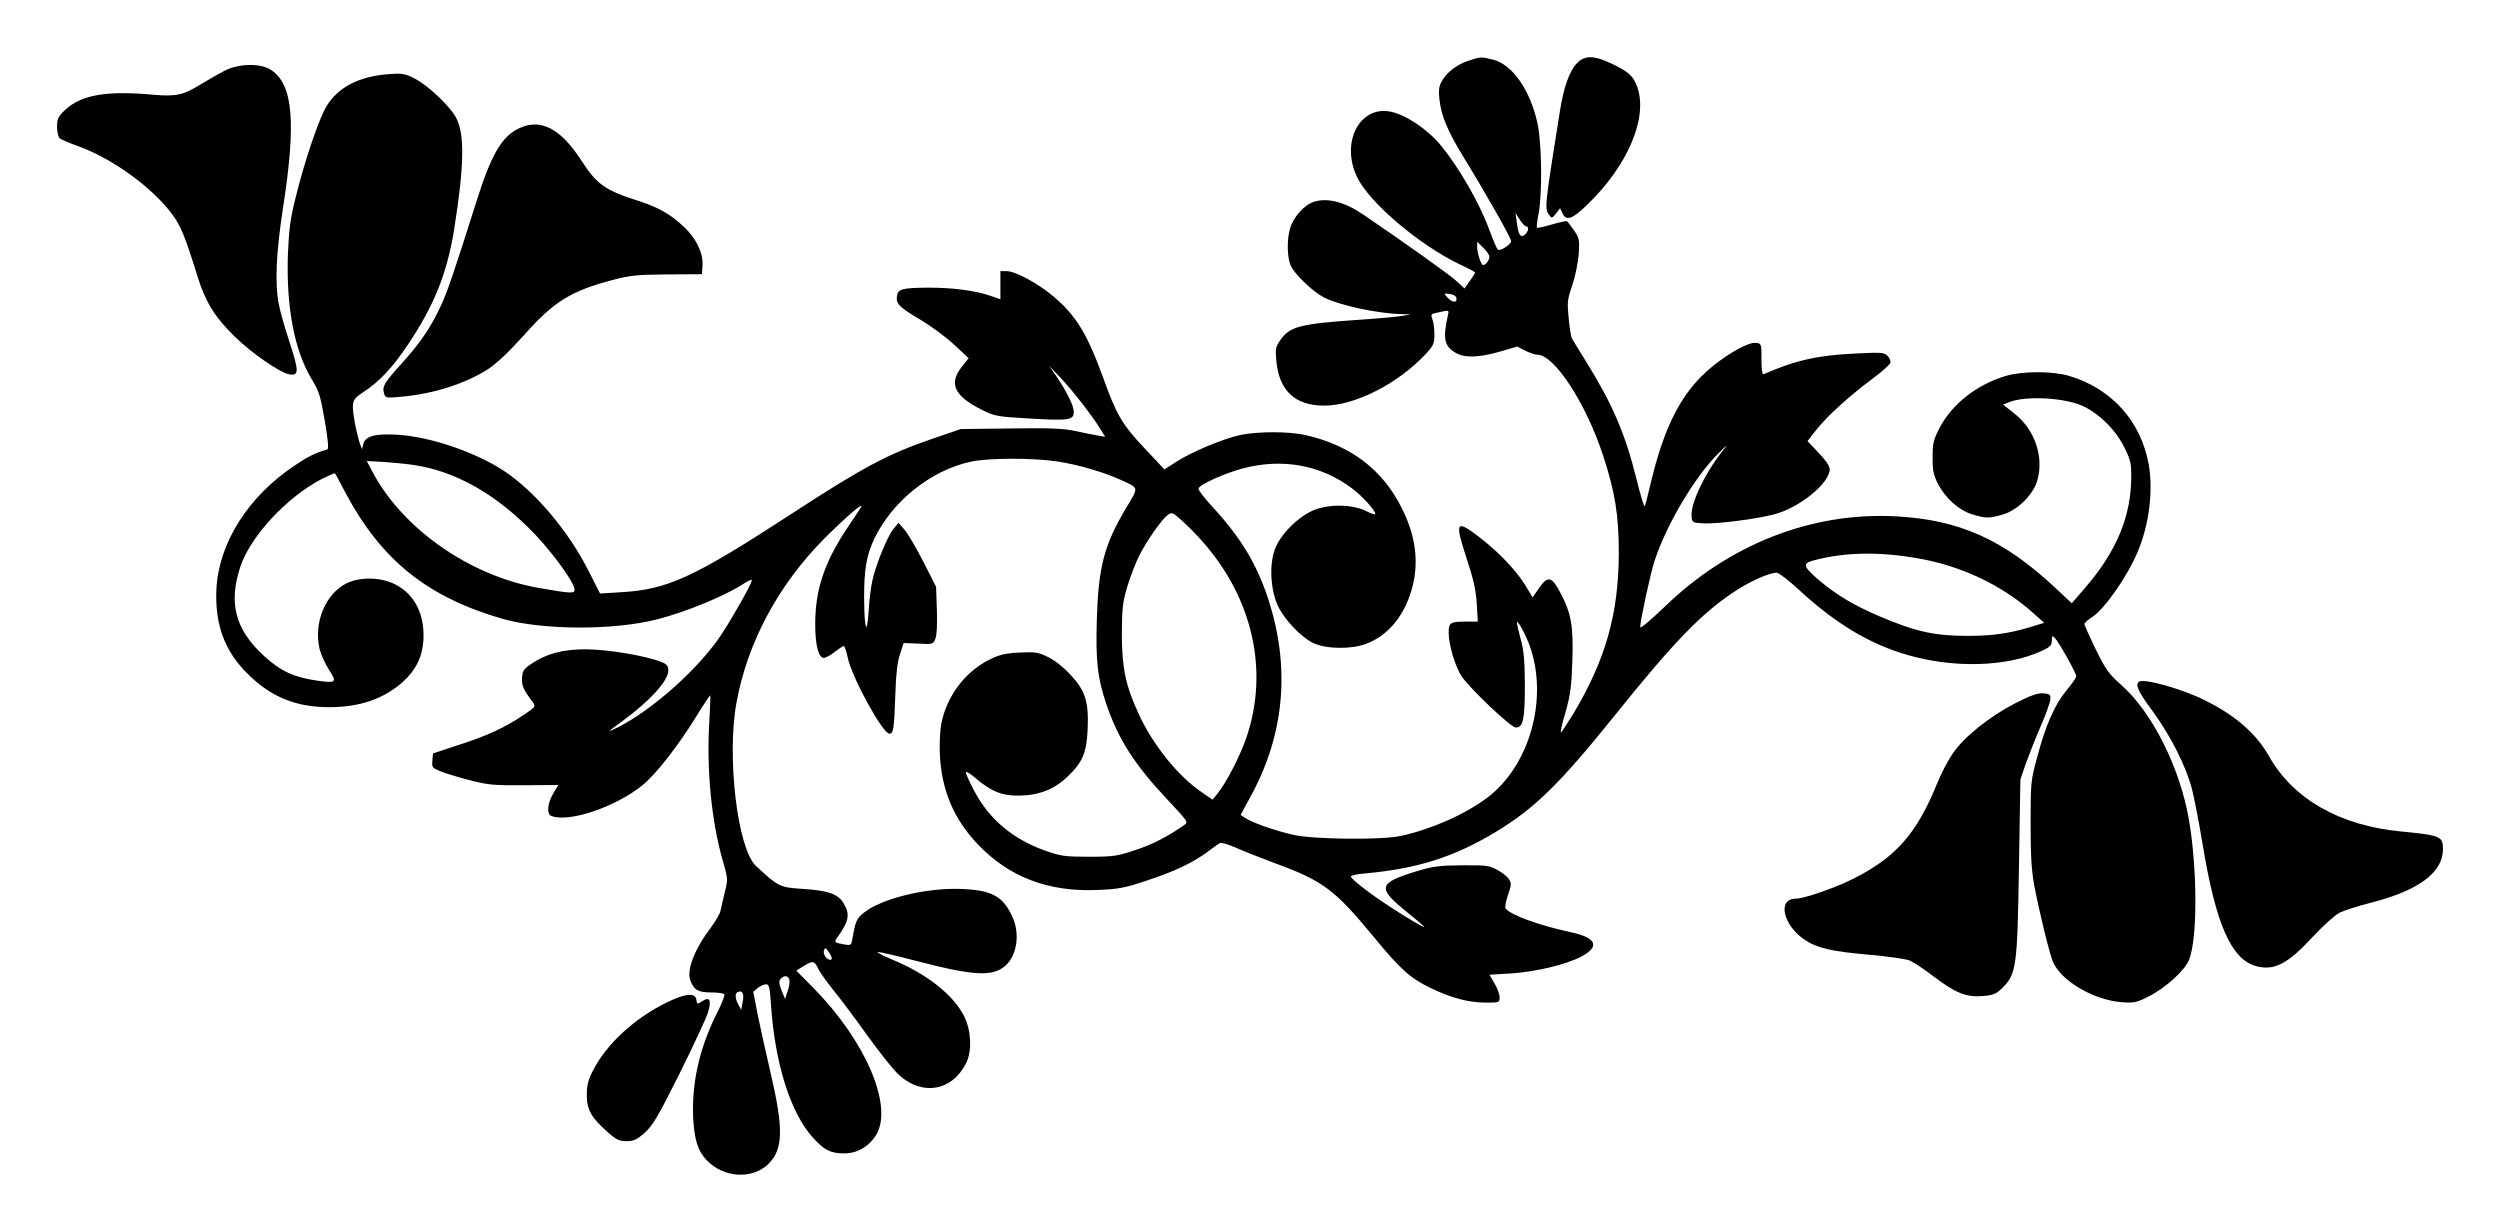 <?xml version="1.0" encoding="UTF-8" standalone="yes"?>
<svg version="1.0" xmlns="http://www.w3.org/2000/svg" width="920pt" height="453pt" viewBox="0 0 1227 604" preserveAspectRatio="xMidYMid meet">
  <g transform="translate(0,604) scale(0.1,-0.1)" fill="#000000" stroke="none">
    <path d="M7202 5741 c-57 -20 -105 -58 -129 -105 -11 -21 -13 -43 -8 -85 10
-83 40 -153 118 -281 119 -194 237 -404 234 -414 -6 -19 -57 -50 -66 -40 -5 5
-23 47 -40 93 -49 135 -149 308 -240 419 -65 79 -172 150 -247 165 -153 30
-246 -155 -162 -324 61 -125 306 -332 503 -426 41 -19 75 -37 75 -40 0 -3 -12
-21 -26 -41 l-26 -37 -38 35 c-34 32 -265 196 -461 329 -90 61 -173 82 -239
62 -47 -14 -102 -75 -118 -130 -17 -55 -15 -147 4 -186 20 -42 108 -126 160
-153 78 -40 264 -80 384 -83 l45 -1 -45 -8 c-25 -4 -121 -13 -215 -19 -289
-20 -336 -33 -383 -102 -21 -30 -23 -42 -18 -97 13 -148 91 -222 235 -222 152
0 365 109 500 255 37 40 41 50 41 94 0 27 -4 61 -10 75 -8 23 -7 26 18 31 68
15 64 16 58 -13 -25 -113 -18 -149 37 -182 44 -27 114 -25 218 5 l86 25 38
-20 c22 -11 48 -20 60 -20 84 0 240 -240 324 -498 58 -178 76 -289 76 -477 -1
-300 -66 -526 -226 -792 -28 -45 -54 -85 -58 -87 -4 -3 5 41 22 97 24 86 30
126 34 252 6 172 -5 236 -60 339 -41 78 -61 82 -103 21 l-32 -46 -37 61 c-44
72 -134 166 -229 238 -112 85 -117 73 -55 -117 31 -94 43 -148 47 -213 l5 -88
-56 0 c-79 0 -87 -5 -87 -54 0 -60 33 -170 64 -215 45 -65 242 -251 266 -251
36 0 44 42 44 210 -1 123 -5 171 -22 230 -11 41 -19 76 -17 78 6 7 47 -70 65
-123 89 -258 -4 -583 -210 -739 -111 -83 -274 -155 -425 -188 -98 -21 -432
-17 -530 6 -88 20 -198 59 -233 82 l-23 15 55 102 c160 298 188 619 84 947
-56 176 -135 309 -277 463 -40 43 -71 84 -69 90 6 20 128 75 218 99 195 51
383 17 537 -99 50 -38 113 -107 113 -125 0 -4 -19 1 -42 13 -65 34 -176 37
-253 9 -79 -30 -172 -121 -199 -198 -27 -76 -20 -197 16 -275 31 -66 114 -154
173 -182 63 -30 185 -32 260 -4 113 42 196 148 230 291 28 121 11 242 -54 373
-94 190 -250 309 -471 360 -82 19 -235 19 -322 1 -84 -18 -237 -82 -314 -131
l-59 -38 -97 103 c-110 117 -138 164 -203 345 -79 218 -134 308 -246 402 -76
64 -186 123 -228 123 l-31 0 0 -69 0 -69 -52 18 c-72 25 -190 40 -306 39 -126
-1 -146 -7 -150 -43 -5 -37 12 -53 118 -116 49 -29 122 -83 162 -120 l72 -67
-34 -43 c-65 -82 -36 -143 98 -210 64 -32 74 -34 233 -43 195 -12 219 -8 219
32 0 31 -34 99 -86 176 l-35 50 55 -57 c59 -62 157 -188 196 -252 l24 -39 -35
6 c-19 3 -68 13 -109 22 -61 13 -122 16 -320 13 l-245 -3 -140 -48 c-219 -75
-339 -139 -695 -371 -478 -311 -604 -369 -835 -382 l-100 -6 -58 114 c-98 193
-260 385 -411 486 -141 93 -359 168 -522 179 -111 7 -161 -6 -171 -45 l-6 -26
-9 23 c-18 50 -39 161 -36 193 2 27 12 39 52 65 77 50 142 119 217 231 130
194 193 351 228 568 49 308 52 464 11 544 -30 59 -141 164 -208 197 -46 23
-61 25 -125 20 -145 -11 -248 -64 -305 -158 -37 -62 -108 -270 -152 -451 -25
-99 -32 -153 -37 -273 -9 -260 31 -472 116 -614 37 -61 44 -83 65 -206 16 -95
20 -138 12 -140 -60 -18 -90 -32 -160 -79 -228 -152 -372 -379 -384 -606 -8
-174 40 -306 156 -419 114 -112 235 -161 399 -161 148 0 267 41 360 124 64 58
96 123 101 206 7 124 -42 223 -137 272 -69 36 -171 39 -238 7 -106 -51 -166
-196 -134 -326 7 -26 27 -71 46 -100 40 -61 35 -66 -57 -53 -116 17 -180 46
-262 121 -142 130 -176 260 -116 440 51 151 232 344 403 431 33 16 60 28 61
26 2 -2 24 -43 50 -93 177 -333 402 -514 771 -621 195 -56 544 -58 760 -3 147
38 336 116 433 180 17 11 32 17 32 12 0 -15 -88 -172 -146 -261 -108 -167
-340 -375 -514 -462 -55 -27 -52 -25 29 35 133 98 221 195 221 245 0 23 -7 31
-37 43 -74 29 -256 60 -363 61 -116 1 -199 -21 -275 -73 -34 -23 -40 -33 -43
-66 -2 -39 5 -56 53 -121 15 -21 14 -23 -54 -68 -89 -59 -176 -99 -321 -145
l-115 -38 -3 -35 c-3 -32 0 -36 35 -51 21 -9 85 -29 143 -44 96 -25 119 -27
272 -26 l168 1 -25 -42 c-29 -49 -33 -101 -9 -110 86 -33 313 43 446 150 65
52 176 193 268 343 34 56 64 100 66 99 1 -2 -1 -62 -5 -133 -14 -230 11 -485
65 -674 27 -92 27 -95 11 -160 -9 -36 -18 -77 -21 -91 -3 -14 -24 -50 -46 -80
-82 -108 -121 -210 -102 -261 18 -47 39 -59 102 -59 32 0 61 -4 65 -9 3 -6
-14 -50 -39 -98 -84 -169 -122 -339 -114 -511 6 -106 23 -160 66 -205 83 -88
225 -96 304 -18 72 73 74 171 10 446 -22 94 -50 221 -63 284 l-22 114 22 19
c13 10 31 18 41 18 15 0 18 -14 24 -103 19 -284 95 -527 205 -649 56 -62 87
-78 154 -78 66 0 124 35 159 94 81 143 -55 459 -309 717 l-85 86 35 22 c46 28
53 27 72 -11 8 -18 43 -67 76 -108 34 -41 109 -142 167 -223 59 -82 128 -169
155 -193 115 -103 259 -78 328 58 30 58 26 159 -8 229 -53 107 -185 211 -356
281 -43 18 -74 34 -69 36 6 2 88 -17 184 -42 286 -75 380 -80 442 -25 57 50
73 157 35 239 -46 103 -102 133 -256 138 -171 6 -390 -48 -475 -118 -34 -28
-40 -41 -55 -128 -5 -31 -7 -32 -42 -26 -45 8 -48 11 -33 32 59 82 65 115 32
170 -28 46 -75 62 -199 70 -116 8 -120 10 -231 113 -90 83 -144 532 -96 799
53 295 205 579 430 806 110 110 202 189 180 153 -5 -8 -37 -57 -72 -109 -108
-164 -152 -299 -151 -465 0 -98 15 -158 40 -163 8 -1 33 11 54 28 21 16 41 30
46 30 4 0 13 -25 19 -55 20 -98 172 -375 205 -375 20 0 23 22 29 190 3 103 10
161 23 200 l18 55 72 -3 c72 -4 73 -3 84 25 7 17 9 72 7 141 l-4 113 -62 122
c-34 67 -76 138 -92 157 l-30 35 -25 -30 c-30 -36 -88 -179 -104 -255 -7 -30
-15 -98 -18 -150 -8 -125 -21 -90 -22 61 -1 140 11 215 50 296 88 184 278 336
474 378 90 19 301 19 425 1 103 -16 226 -52 312 -91 89 -41 88 -32 25 -137
-108 -181 -136 -289 -144 -546 -6 -205 3 -286 46 -415 59 -174 139 -299 301
-471 102 -109 103 -110 81 -125 -81 -57 -158 -96 -241 -123 -87 -29 -106 -32
-225 -32 -116 0 -138 3 -210 28 -162 56 -281 156 -354 296 -23 43 -41 84 -41
90 0 7 19 -4 43 -24 80 -69 133 -91 217 -90 98 1 173 30 238 92 75 71 95 118
100 233 6 135 -11 190 -84 268 -33 36 -77 71 -110 87 -49 24 -62 26 -142 22
-73 -4 -97 -10 -151 -37 -118 -61 -207 -181 -232 -316 -6 -33 -9 -102 -6 -155
10 -170 68 -308 183 -430 155 -164 349 -238 593 -227 100 4 132 10 236 45 138
45 228 88 300 141 28 21 55 40 62 44 6 4 40 -6 75 -21 34 -16 122 -50 193 -77
238 -87 294 -129 486 -361 133 -162 181 -205 284 -254 100 -48 184 -70 269
-70 64 0 66 1 66 26 0 14 -11 45 -25 68 l-25 43 102 6 c121 7 277 44 351 84
90 49 72 91 -51 118 -159 34 -304 87 -323 118 -4 5 2 35 12 65 17 50 18 58 4
79 -8 12 -34 33 -58 45 -38 21 -55 23 -172 22 -111 -1 -143 -5 -218 -28 -195
-59 -201 -82 -50 -203 45 -36 83 -69 83 -71 0 -6 -82 42 -175 103 -95 62 -185
132 -185 144 0 5 30 12 68 15 259 23 440 81 645 205 191 116 312 235 580 568
293 365 430 506 595 614 73 48 166 89 202 89 10 0 58 -37 107 -82 180 -167
350 -269 536 -322 228 -66 486 -58 655 19 44 20 52 28 52 52 0 24 2 25 15 13
20 -21 105 -172 105 -188 0 -7 -22 -39 -49 -71 -57 -69 -102 -171 -144 -331
-30 -110 -31 -123 -31 -320 0 -154 4 -228 17 -300 26 -137 73 -329 92 -378 38
-94 199 -189 338 -200 62 -4 73 -2 132 28 85 43 178 128 199 181 41 102 41
438 0 681 -43 257 -180 532 -333 667 -62 55 -76 75 -126 176 -30 63 -55 118
-55 123 0 5 17 21 38 34 63 42 174 201 225 324 55 131 75 297 53 424 -38 213
-182 374 -391 436 -80 24 -229 24 -310 0 -142 -42 -265 -138 -326 -256 -30
-58 -34 -74 -34 -145 0 -67 5 -88 27 -130 37 -71 104 -130 169 -149 66 -20 82
-20 150 0 71 21 149 98 168 167 33 116 -12 248 -111 327 l-57 45 27 11 c83 35
286 23 373 -22 78 -39 154 -116 194 -197 31 -61 35 -79 35 -144 0 -193 -70
-364 -222 -542 l-70 -81 -81 76 c-255 238 -472 335 -788 351 -412 20 -815
-139 -1131 -446 -67 -64 -118 -107 -118 -98 0 32 50 263 71 327 57 173 190
399 304 517 57 57 61 60 27 18 -86 -109 -156 -257 -150 -319 3 -30 4 -31 61
-34 66 -3 254 21 343 44 125 32 274 153 274 222 0 15 -20 45 -55 81 l-54 57
43 55 c52 66 160 165 276 251 47 35 86 70 88 79 2 9 -5 25 -15 34 -16 16 -31
17 -153 11 -189 -9 -294 -32 -455 -102 -6 -3 -10 25 -10 73 0 78 0 78 -28 81
-34 4 -128 -47 -212 -115 -149 -121 -237 -289 -306 -584 -12 -52 -24 -98 -27
-103 -3 -5 -22 58 -42 140 -54 217 -118 365 -245 569 -34 55 -65 106 -70 114
-4 7 -12 52 -16 99 -8 79 -7 91 17 161 15 44 28 109 32 153 5 73 3 80 -23 118
-16 23 -31 43 -35 45 -4 2 -37 -5 -74 -16 -37 -11 -70 -18 -73 -16 -2 3 1 34
8 68 19 97 16 348 -5 444 -36 164 -123 289 -218 313 -59 15 -62 15 -126 -7z
m288 -811 c15 0 12 -26 -5 -40 -22 -18 -32 -4 -40 55 l-7 50 21 -32 c11 -18
25 -33 31 -33z m-180 -150 c0 -16 -18 -40 -31 -40 -10 0 -29 58 -29 88 l0 26
30 -29 c17 -16 30 -36 30 -45z m-162 -202 c5 -25 -21 -23 -44 3 -19 21 -19 21
11 17 19 -2 31 -10 33 -20z m-5120 -819 c209 -30 411 -145 599 -342 92 -97
193 -238 193 -270 0 -20 -15 -20 -180 9 -341 61 -674 297 -818 581 l-22 41 78
-4 c42 -3 110 -9 150 -15z m3880 -383 c241 -276 319 -628 211 -950 -30 -91
-99 -225 -144 -281 l-24 -29 -55 38 c-115 79 -236 229 -306 380 -65 139 -84
229 -84 396 1 128 4 155 27 233 15 48 41 116 58 150 38 75 112 181 141 201 20
14 24 12 72 -31 28 -25 75 -73 104 -107z m3491 -73 c220 -36 424 -131 580
-271 l54 -48 -76 -23 c-101 -30 -181 -41 -302 -41 -161 0 -255 21 -435 98
-117 50 -205 102 -286 170 -84 71 -90 87 -34 102 148 40 313 44 499 13z
m-5320 -1972 c-18 -6 -42 26 -35 45 6 16 9 14 26 -11 12 -19 16 -31 9 -34z
m-205 -98 c3 -10 0 -35 -8 -56 l-13 -39 -17 42 c-13 32 -14 45 -5 56 16 19 37
18 43 -3z m-229 -110 l-7 -38 -14 25 c-17 31 -18 57 -1 63 21 8 30 -10 22 -50z"/>
    <path d="M7741 5732 c-37 -37 -66 -116 -85 -237 -75 -470 -76 -478 -53 -509
13 -18 15 -17 34 7 l20 26 11 -24 c18 -40 48 -31 119 38 201 192 302 429 249
580 -20 55 -42 75 -121 113 -88 43 -136 45 -174 6z"/>
    <path d="M1099 5692 c-30 -16 -81 -45 -114 -65 -84 -53 -122 -61 -235 -51
-228 21 -352 -1 -431 -75 -34 -33 -39 -43 -39 -83 0 -25 6 -50 13 -56 7 -6 49
-24 94 -40 169 -62 361 -202 459 -334 42 -57 65 -114 124 -306 39 -124 85
-199 182 -293 81 -80 220 -176 266 -185 50 -10 50 14 4 155 -23 69 -47 153
-53 186 -21 103 -14 254 20 475 65 420 50 605 -58 677 -52 35 -160 33 -232 -5z"/>
    <path d="M2543 5409 c-81 -40 -133 -130 -203 -352 -116 -366 -144 -448 -179
-523 -48 -102 -100 -178 -185 -272 -88 -97 -100 -116 -92 -148 7 -27 7 -27 79
-21 164 14 323 65 435 138 40 26 103 86 173 164 147 166 231 218 437 272 84
22 119 26 267 27 l170 1 3 42 c4 61 -30 133 -92 191 -67 63 -122 94 -226 128
-160 51 -201 80 -276 196 -104 161 -203 211 -311 157z"/>
    <path d="M10497 2694 c-17 -17 -3 -47 69 -145 89 -122 164 -271 193 -384 11
-44 34 -163 51 -265 65 -396 141 -568 263 -601 89 -24 156 11 280 146 49 52
107 105 129 116 22 11 93 34 157 50 233 60 351 148 351 262 0 63 -11 68 -206
87 -299 28 -529 159 -647 368 -62 111 -164 200 -312 274 -114 58 -308 112
-328 92z"/>
    <path d="M9892 2590 c-126 -65 -253 -166 -307 -246 -23 -33 -56 -96 -74 -140
-103 -255 -205 -371 -419 -478 -88 -44 -239 -96 -279 -96 -90 0 -63 -128 42
-200 61 -42 133 -59 318 -75 92 -8 183 -21 201 -29 18 -8 72 -43 118 -79 106
-80 157 -101 238 -95 49 4 65 9 91 34 76 72 80 100 88 599 l7 430 27 79 c16
44 48 126 73 183 25 57 46 116 47 131 2 24 -2 27 -34 30 -27 2 -60 -9 -137
-48z"/>
    <path d="M3275 1122 c-161 -78 -299 -206 -365 -336 -24 -47 -30 -72 -30 -121
0 -71 22 -110 105 -183 40 -35 55 -42 90 -42 35 0 50 7 89 41 39 35 64 76 171
290 68 137 131 272 140 301 18 61 9 79 -29 55 -24 -16 -25 -16 -28 6 -5 37
-52 33 -143 -11z"/>
  </g>
</svg>